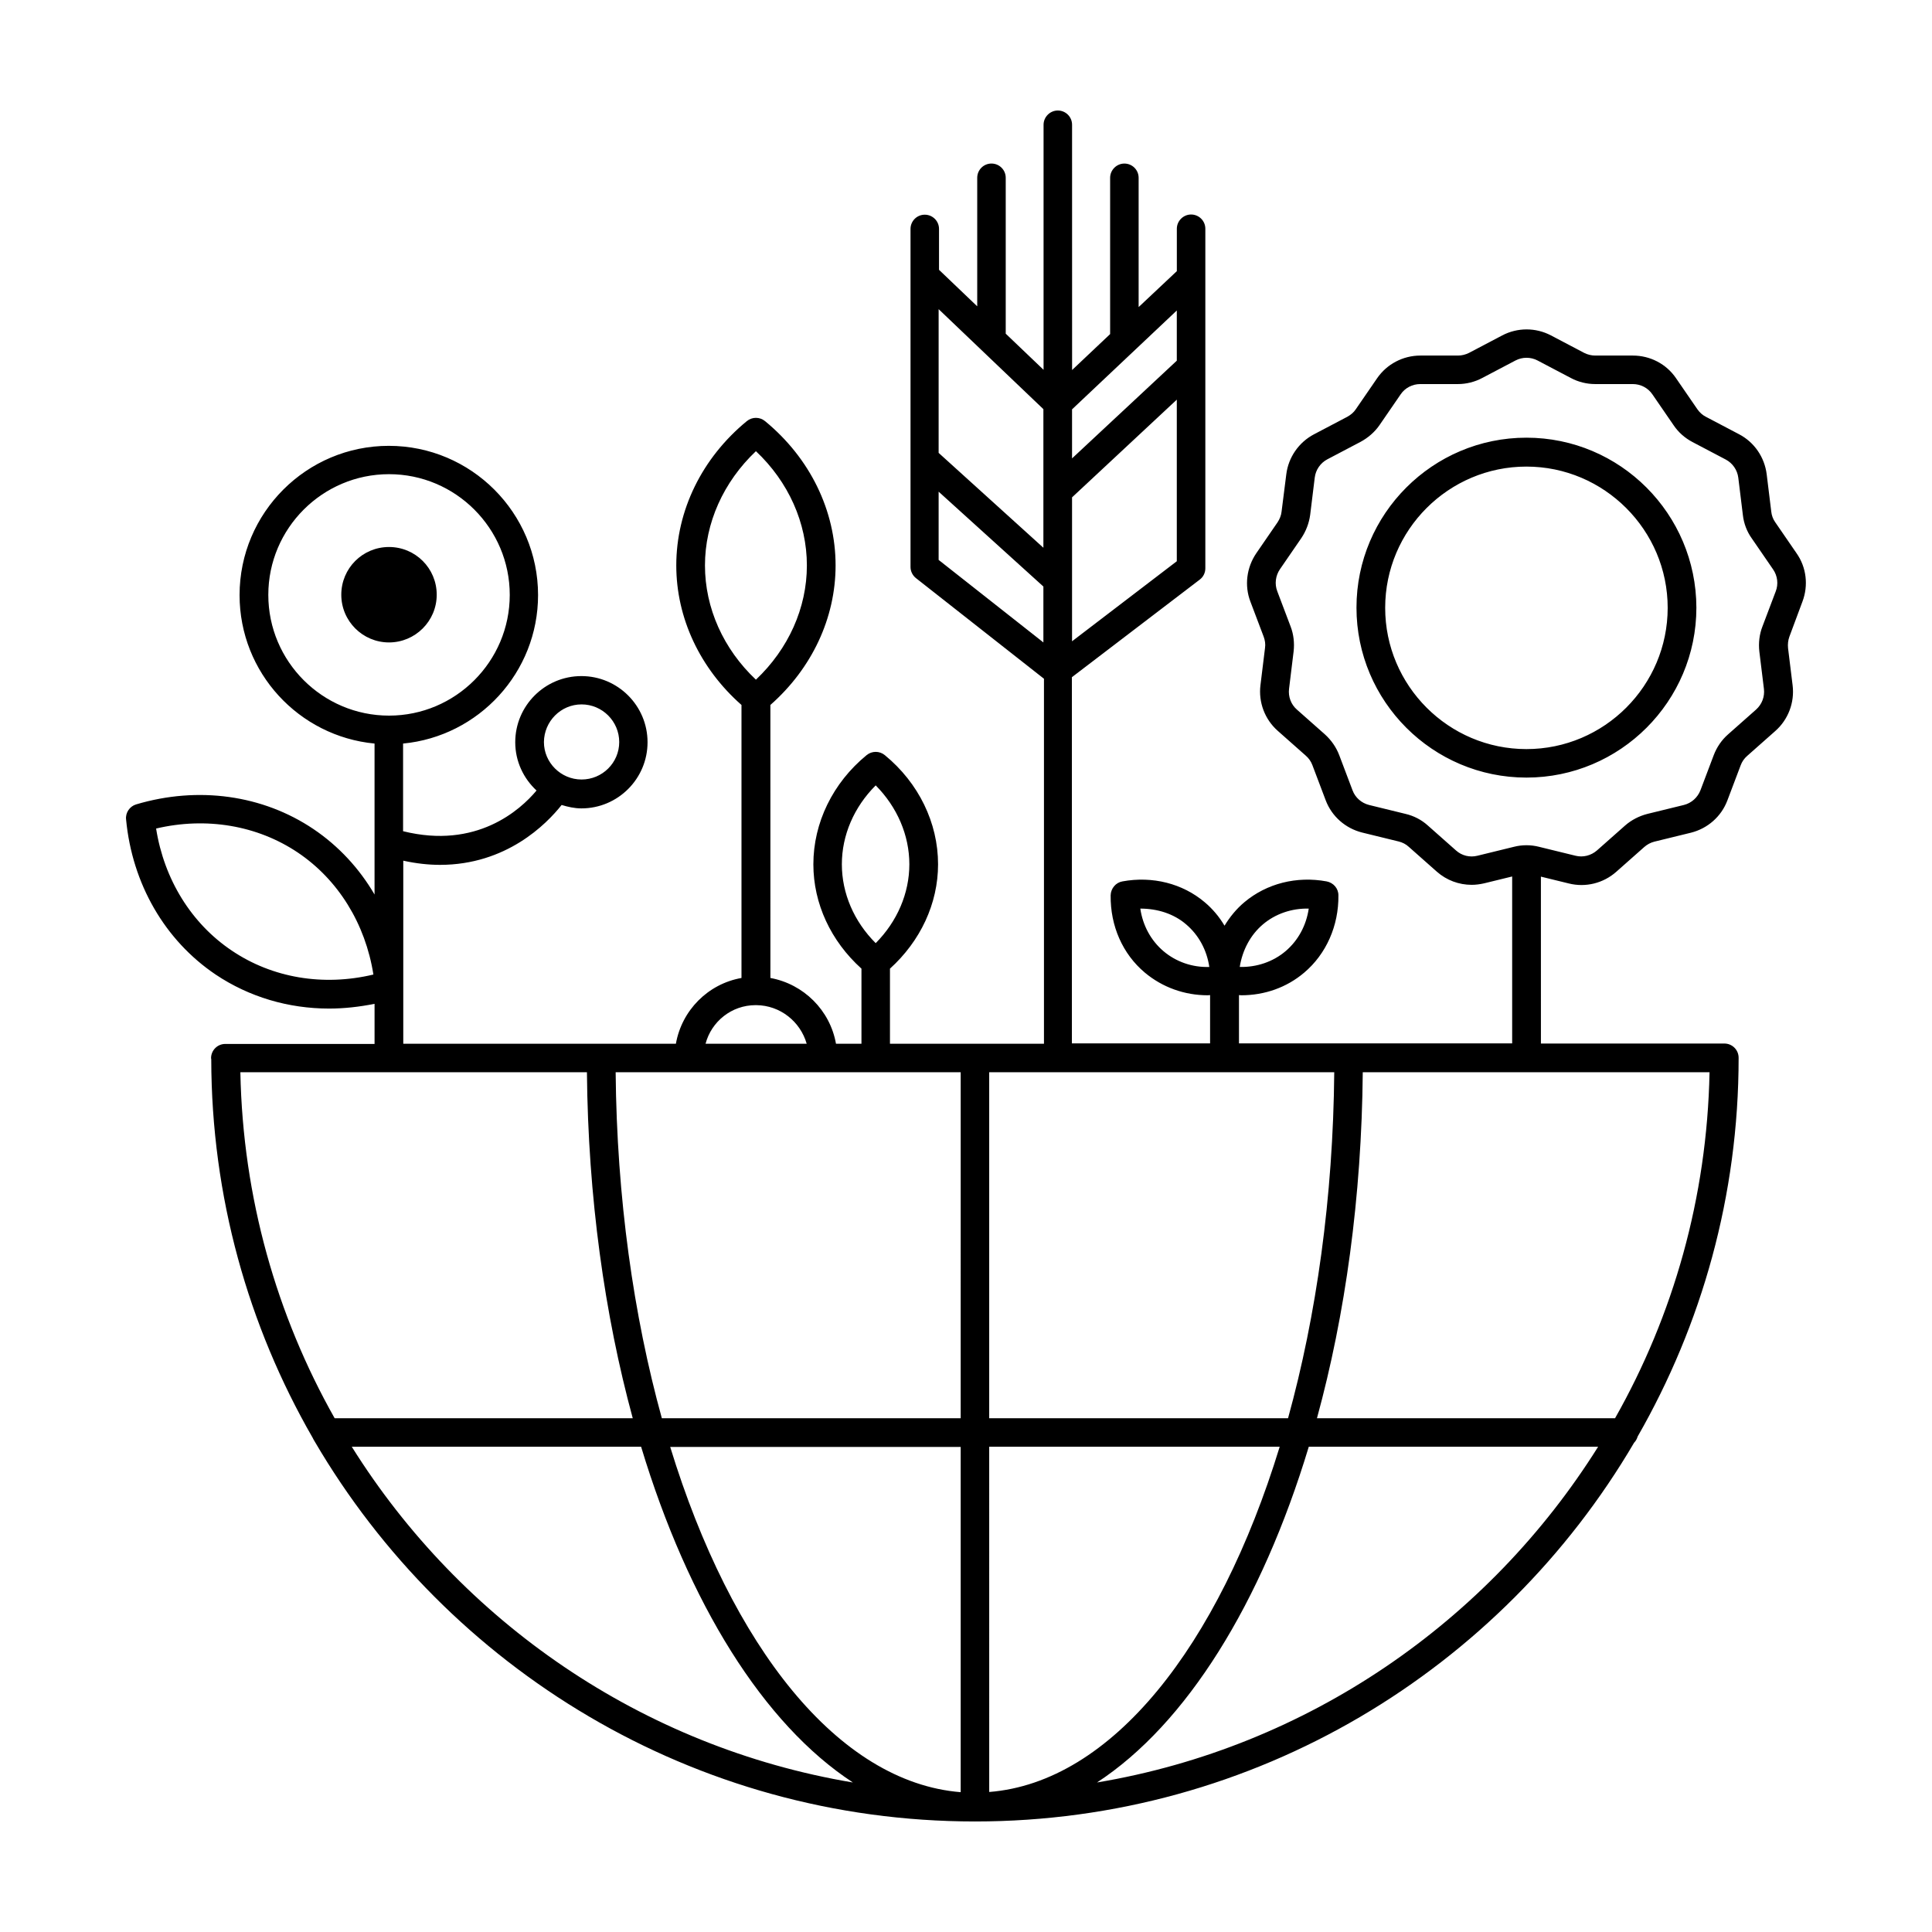 <?xml version="1.0" encoding="UTF-8"?>
<!-- Uploaded to: SVG Find, www.svgfind.com, Generator: SVG Find Mixer Tools -->
<svg fill="#000000" width="800px" height="800px" version="1.1" viewBox="144 144 512 512" xmlns="http://www.w3.org/2000/svg">
 <path d="m548.52 259.99c-24.836 0-45.039 20.203-45.039 45.039 0 24.836 20.203 45.039 45.039 45.039 24.836 0 45.039-20.203 45.039-45.039-0.051-24.836-20.203-45.039-45.039-45.039zm0 82.527c-20.656 0-37.434-16.828-37.434-37.434 0-20.656 16.828-37.434 37.434-37.434 20.605 0 37.434 16.828 37.434 37.434-0.004 20.605-16.777 37.434-37.434 37.434zm-301.43-28.266c-6.953 0-12.645-5.644-12.645-12.645 0-7.004 5.644-12.645 12.645-12.645 7.004 0 12.645 5.644 12.645 12.645 0 7.004-5.695 12.645-12.645 12.645zm374.58-10.832c1.613-4.281 1.059-9.07-1.562-12.797l-5.644-8.211c-0.605-0.855-0.957-1.812-1.059-2.82l-1.211-9.875c-0.555-4.535-3.273-8.516-7.305-10.629l-8.816-4.637c-0.906-0.453-1.664-1.16-2.266-2.016l-5.644-8.211c-2.57-3.777-6.852-5.996-11.438-5.996h-9.977c-1.008 0-2.016-0.25-2.922-0.707l-8.816-4.637c-4.031-2.117-8.867-2.117-12.898 0l-8.816 4.637c-0.906 0.453-1.914 0.707-2.922 0.707h-9.977c-4.586 0-8.867 2.266-11.438 5.996l-5.644 8.211c-0.555 0.855-1.359 1.512-2.266 2.016l-8.816 4.637c-4.031 2.117-6.801 6.098-7.356 10.629l-1.25 9.875c-0.102 1.008-0.504 1.965-1.059 2.82l-5.644 8.211c-2.57 3.777-3.176 8.566-1.562 12.797l3.527 9.32c0.352 0.957 0.504 1.965 0.352 2.973l-1.211 9.875c-0.555 4.535 1.16 9.07 4.586 12.09l7.457 6.602c0.754 0.656 1.359 1.512 1.715 2.469l3.527 9.32c1.613 4.281 5.238 7.457 9.672 8.566l9.672 2.367c1.008 0.25 1.914 0.707 2.672 1.41l7.457 6.602c2.57 2.266 5.844 3.477 9.219 3.477 1.109 0 2.215-0.152 3.324-0.402l7.406-1.812v44.234l-72.398-0.004v-12.797c0.203 0 0.402 0.051 0.605 0.051 6.195 0 12.043-2.066 16.676-5.996 5.844-4.938 9.168-12.445 9.07-20.504 0-1.812-1.309-3.324-3.125-3.68-7.961-1.461-15.871 0.555-21.766 5.492-2.117 1.762-3.879 3.93-5.289 6.246-1.41-2.367-3.176-4.484-5.289-6.246-5.844-4.938-13.805-6.953-21.766-5.492-1.762 0.301-3.074 1.863-3.125 3.68-0.102 8.113 3.176 15.566 9.07 20.504 4.637 3.879 10.48 5.996 16.676 5.996 0.203 0 0.402-0.051 0.605-0.051v12.797h-36.625v-97.035l33.855-25.844c0.957-0.707 1.512-1.812 1.512-3.023v-89.98c0-2.117-1.715-3.777-3.777-3.777-2.066 0-3.777 1.715-3.777 3.777v11.234l-10.125 9.523v-34.258c0-2.117-1.715-3.777-3.777-3.777-2.066 0-3.777 1.715-3.777 3.777v41.414l-10.078 9.523-0.008-64.996c0-2.117-1.715-3.777-3.777-3.777-2.066 0-3.777 1.715-3.777 3.777v64.941l-10.027-9.574v-41.312c0-2.117-1.715-3.777-3.777-3.777-2.117 0-3.777 1.715-3.777 3.777v34.059l-10.125-9.672v-10.832c0-2.117-1.715-3.777-3.777-3.777-2.117 0-3.777 1.715-3.777 3.777v89.578c0 1.16 0.555 2.266 1.461 2.973l33.906 26.652v96.73h-40.812v-19.902c8.062-7.305 12.746-17.23 12.746-27.66 0-10.984-5.141-21.562-14.105-28.918-1.41-1.16-3.426-1.16-4.836 0-8.969 7.356-14.105 17.938-14.105 28.918 0 10.43 4.637 20.355 12.746 27.66v19.902h-6.75c-1.562-8.867-8.566-15.82-17.383-17.434l-0.004-72.348c10.984-9.672 17.281-23.023 17.281-36.98 0-14.559-6.801-28.465-18.691-38.238-1.41-1.16-3.426-1.16-4.836 0-11.891 9.773-18.691 23.68-18.691 38.238 0 13.957 6.297 27.305 17.281 36.98v72.348c-8.867 1.562-15.82 8.566-17.383 17.434h-72.246v-48.516c3.426 0.754 6.699 1.109 9.723 1.109 17.582 0 28.215-10.781 32.242-15.871 1.664 0.504 3.426 0.906 5.238 0.906 9.672 0 17.531-7.859 17.531-17.531s-7.859-17.531-17.531-17.531-17.531 7.859-17.531 17.531c0 5.09 2.215 9.621 5.644 12.797-4.332 5.188-15.922 15.617-35.367 10.781v-23.227c20.051-1.914 35.77-18.844 35.77-39.348 0-21.816-17.734-39.551-39.551-39.551-21.816 0-39.551 17.734-39.551 39.551 0 20.555 15.719 37.434 35.77 39.348v40.004c-4.031-6.902-9.523-12.848-16.172-17.332-13.453-9.07-30.582-11.438-47.004-6.551-1.715 0.504-2.871 2.215-2.672 3.981 1.613 17.078 10.277 32.043 23.73 41.109 8.867 5.945 19.297 9.02 30.078 9.02 3.981 0 8.012-0.453 12.043-1.258v10.629h-39.551c-2.117 0-3.777 1.715-3.777 3.777 0 0.102 0.051 0.152 0.051 0.25 0.051 36.477 9.824 70.734 26.852 100.31 0.152 0.352 0.352 0.656 0.555 1.008 35.168 60.105 100.36 100.71 174.98 100.71 74.414 0 139.5-40.406 174.67-100.36 0.453-0.453 0.754-1.008 0.957-1.664 16.977-29.625 26.754-63.832 26.754-100.36 0-2.117-1.715-3.777-3.777-3.777h-48.617l-0.004-44.23 7.406 1.812c4.434 1.109 9.117-0.051 12.543-3.074l7.457-6.602c0.754-0.656 1.664-1.16 2.672-1.41l9.672-2.367c4.434-1.109 8.062-4.281 9.672-8.566l3.527-9.32c0.352-0.957 0.957-1.812 1.715-2.469l7.457-6.602c3.426-3.023 5.141-7.559 4.586-12.09l-1.211-9.875c-0.102-1.008 0-2.066 0.352-3.023zm-142.98 85.547c3.324-2.82 7.656-4.281 12.141-4.18-0.656 4.484-2.82 8.465-6.144 11.285-3.324 2.82-7.656 4.281-12.141 4.18 0.703-4.434 2.816-8.465 6.144-11.285zm-26.352 7.106c-3.324-2.82-5.492-6.801-6.144-11.285 4.535 0 8.867 1.359 12.141 4.18 3.324 2.82 5.492 6.801 6.144 11.285-4.481 0.152-8.816-1.359-12.141-4.18zm-24.234-143.59 27.762-26.199v13.301l-27.762 25.895zm0 23.324 27.762-25.895v42.824l-27.762 21.211zm-129.98 54.867c5.492 0 9.977 4.484 9.977 9.977 0 5.492-4.484 9.926-9.977 9.926-5.492 0-9.977-4.484-9.977-9.926 0.051-5.492 4.484-9.977 9.977-9.977zm-92.703 65.242c-10.73-7.203-17.938-18.895-20.051-32.344 13.25-3.125 26.801-0.855 37.535 6.348 10.73 7.203 17.938 18.895 20.051 32.344-13.301 3.176-26.801 0.906-37.535-6.348zm161.68-22.875c0-7.707 3.223-15.164 8.969-20.906 5.691 5.742 8.918 13.199 8.918 20.906s-3.223 15.164-8.918 20.906c-5.746-5.738-8.969-13.195-8.969-20.906zm-36.277-79.195c0-11.234 4.887-22.117 13.504-30.277 8.613 8.113 13.504 18.992 13.504 30.277s-4.887 22.117-13.504 30.277c-8.617-8.113-13.504-18.992-13.504-30.277zm13.402 116.53h0.102 0.102c6.348 0.051 11.688 4.383 13.352 10.227h-26.801c1.559-5.894 6.898-10.227 13.246-10.227zm-129.12-108.72c0-17.633 14.359-31.992 31.992-31.992s31.992 14.359 31.992 31.992-14.359 31.992-31.992 31.992-31.992-14.359-31.992-31.992zm-7.406 126.5h91.844c0.301 33.102 4.684 64.285 12.141 91.691l-78.996 0.004c-15.367-27.207-24.336-58.441-24.988-91.695zm29.523 99.25h76.68c12.543 41.516 32.445 73.504 56.125 88.973-55.926-9.367-103.84-42.672-132.8-88.973zm161.37 91.543c-32.445-2.621-60.758-38.543-76.98-91.492h76.98zm0-99.098h-79.195c-7.508-27.207-11.941-58.441-12.242-91.691h91.441zm-5.844-293.92 27.762 26.5v36.727l-27.762-25.141zm0 66.453v-18.086l27.762 25.141v14.812zm13.402 135.77h91.441c-0.301 33.25-4.734 64.488-12.242 91.691l-79.199 0.004zm0 99.25h76.984c-16.223 52.949-44.535 88.922-76.98 91.492zm28.566 88.973c23.68-15.469 43.578-47.457 56.125-88.973h76.68c-29.02 46.301-76.883 79.605-132.8 88.973zm162.33-188.22c-0.656 33.25-9.621 64.488-25.039 91.691l-79 0.004c7.508-27.406 11.84-58.594 12.141-91.691zm17.531-127.41-3.527 9.32c-0.805 2.066-1.059 4.383-0.805 6.602l1.211 9.875c0.25 2.066-0.504 4.082-2.066 5.492l-7.457 6.602c-1.664 1.461-2.973 3.375-3.777 5.492l-3.527 9.32c-0.754 1.914-2.367 3.375-4.383 3.879l-9.676 2.367c-2.168 0.555-4.231 1.613-5.894 3.074l-7.457 6.602c-1.562 1.359-3.68 1.914-5.691 1.41l-9.672-2.367c-2.168-0.555-4.484-0.555-6.648 0l-9.672 2.367c-2.016 0.504-4.133 0-5.691-1.41l-7.457-6.602c-1.664-1.512-3.727-2.57-5.894-3.074l-9.672-2.367c-2.016-0.504-3.68-1.965-4.383-3.879l-3.527-9.32c-0.805-2.117-2.117-3.981-3.777-5.492l-7.457-6.602c-1.562-1.359-2.316-3.426-2.066-5.492l1.211-9.926c0.25-2.215 0-4.535-0.805-6.602l-3.527-9.32c-0.754-1.965-0.453-4.133 0.707-5.844l5.644-8.211c1.258-1.863 2.066-3.981 2.367-6.195l1.211-9.875c0.25-2.066 1.512-3.879 3.324-4.836l8.816-4.637c1.965-1.059 3.727-2.57 4.988-4.383l5.644-8.211c1.16-1.715 3.125-2.719 5.188-2.719h9.977c2.215 0 4.484-0.555 6.449-1.613l8.816-4.637c1.812-0.957 4.031-0.957 5.844 0l8.816 4.637c1.965 1.059 4.231 1.613 6.449 1.613h9.977c2.066 0 4.031 1.008 5.188 2.719l5.644 8.211c1.258 1.863 2.973 3.375 4.988 4.434l8.816 4.637c1.812 0.957 3.074 2.769 3.324 4.836l1.211 9.875c0.25 2.215 1.059 4.383 2.367 6.195l5.644 8.211c1.191 1.715 1.445 3.93 0.688 5.844z"/>
</svg>